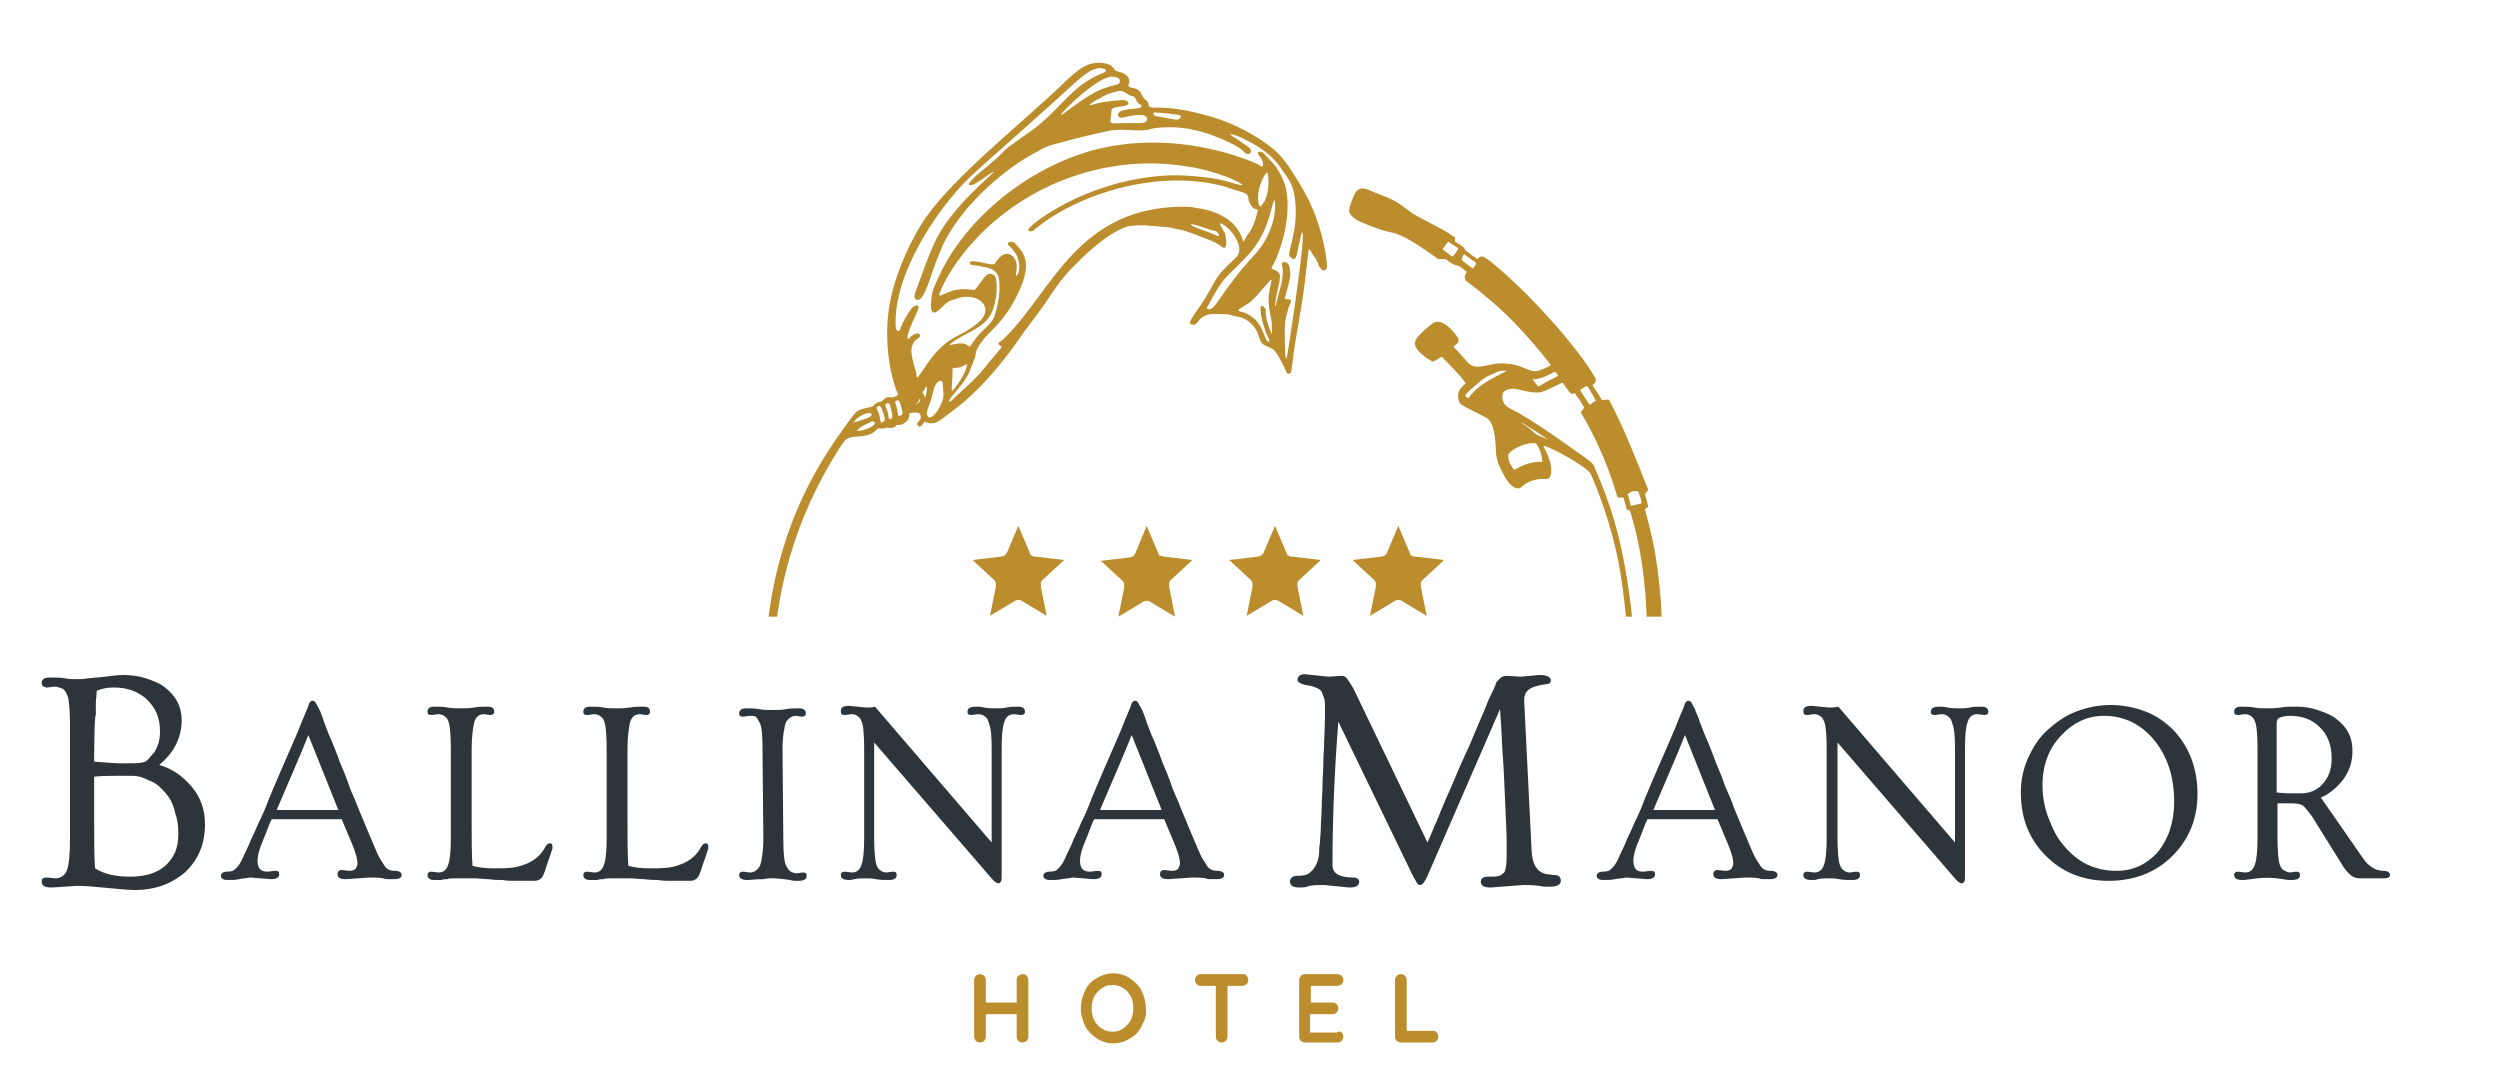<?xml version="1.0" encoding="utf-8"?>
<!-- Generator: Adobe Illustrator 27.2.0, SVG Export Plug-In . SVG Version: 6.00 Build 0)  -->
<svg version="1.1" id="Layer_1" xmlns="http://www.w3.org/2000/svg" xmlns:xlink="http://www.w3.org/1999/xlink" x="0px" y="0px"
	 viewBox="0 0 300 130" style="enable-background:new 0 0 300 130;" xml:space="preserve">
<style type="text/css">
	.st0{clip-path:url(#SVGID_00000075121265120824459020000002382678841930877619_);fill:#BC8D2D;}
	.st1{fill:#BC8D2D;}
	.st2{fill:#2D353A;}
	
		.st3{clip-path:url(#SVGID_00000029756799739637152930000001330981825855522491_);fill-rule:evenodd;clip-rule:evenodd;fill:#BC8D2D;}
	
		.st4{clip-path:url(#SVGID_00000125565371545792482930000016590282427814337420_);fill-rule:evenodd;clip-rule:evenodd;fill:#BC8D2D;}
	
		.st5{clip-path:url(#SVGID_00000103252952316440008520000010874904358548792711_);fill-rule:evenodd;clip-rule:evenodd;fill:#BC8D2D;}
	
		.st6{clip-path:url(#SVGID_00000091701363800516676030000010090583285006277297_);fill-rule:evenodd;clip-rule:evenodd;fill:#BC8D2D;}
</style>
<g>
	<g>
		<g>
			<defs>
				<rect id="SVGID_1_" x="10.5" y="4.8" width="284.5" height="69.2"/>
			</defs>
			<clipPath id="SVGID_00000031170654346751291380000008021310747266269073_">
				<use xlink:href="#SVGID_1_"  style="overflow:visible;"/>
			</clipPath>
			<path style="clip-path:url(#SVGID_00000031170654346751291380000008021310747266269073_);fill:#BC8D2D;" d="M192.6,94.6
				c-0.1-0.1-0.3-0.1-0.4-0.3c0.3-0.5,1.8,0.2,2.1,0.7C194,95.3,193,94.8,192.6,94.6z M183.9,111.8c-0.2-0.1-0.4-0.3-0.5-0.5
				c1.9-2.7,4.1-4.5,7.2-11c0.2-0.4,1.5-3.3,2.1-4.7c0.4,0.1,0.7,0.3,1.1,0.4C192.8,99,188.1,107.8,183.9,111.8z M183.3,113
				c-0.5,0.1-1.4-0.9-1.6-1.1c-0.1-0.1-0.2-0.2-0.1-0.4C182.2,111.2,183.4,112.7,183.3,113z M168.5,124c-0.1-0.3-0.2-0.5-0.3-0.7
				c3.1-1.6,7.9-4.9,13.2-10.3c0.4,0.1,0.7,0.4,1,0.6C178.4,117.4,173.6,121.4,168.5,124z M166.7,123.4c0-0.1-0.1-0.2,0-0.3
				c0.1,0,0.1,0,0.2,0c0.5,0.2,0.9,1.3,0.8,1.7C167.2,124.6,166.8,123.7,166.7,123.4z M160.2,127.5c-4.7,1.4-9.7,2.1-10.2,2.1
				c0-0.2,0-0.3,0-0.5c4.1-0.5,6.7-1.1,11.4-3c3-1.3,3.5-1.4,4.8-2.1c0.2,0.3,0.4,0.5,0.6,0.8C166.4,125.2,163.6,126.5,160.2,127.5z
				 M195.6,71.9c-1-7.4-2.3-11.3-4.2-15.7c-0.3-0.8-0.4-0.7-2.9-2.5c-3.1-2.2-4.8-3.3-6.2-4.1c-1-0.6-2.1-0.8-2-2.1
				c0-0.5,0.2-0.5,0.5-0.7c0.6-0.3,1.3-0.1,2.1,0.1c2.1,0.4,1.9,0.3,4.6-1c0.9,1.2,0.9,1.5,1.4,1.3c0,0,0.1,0,0.1,0
				c0.1,0.2,0.6,0.8,1.1,1.7c-0.1,0.2-0.3,0.4-0.4,0.6c3.1,5.2,4.2,9.6,4.4,10.2c0.2,0,0.5,0,0.7,0c0.1,0.4,0.3,0.9,0.4,1.4
				c0.1,0.1,0.3,0.1,0.4,0.2c2.7,8.6,3,21.7-1,32.3c-0.3,0.1-1.2-0.4-1.2-0.5C196.4,84.5,196.4,78.2,195.6,71.9z M185.2,52.5
				c-1.3-0.5-0.7-0.4-2.1-1.4c-0.2-0.1-0.4-0.2-0.5-0.4c1,0.6,1.9,1.2,3.1,2C185.8,52.8,185.7,52.7,185.2,52.5z M185.1,55.4
				c-1.6,0-2.5,0.5-3.4,1c-0.3-0.4-0.7-1-0.7-1.6c0-0.1,0-0.2,0-0.3c0.6-0.8,2.4-1.5,3.3-1.3C184.8,53.8,185,54.6,185.1,55.4z
				 M186.6,44.6c0.1,0.1,0.3,0.3,0.4,0.5c-0.8,0.4-1.6,0.8-2.4,1.3c-0.2-0.3-0.5-0.6-0.7-0.9C184.8,45.6,186,44.9,186.6,44.6z
				 M190.4,46.3c0.2,0.2,0.2,0.1,1.1,1.8c-0.3,0.1-0.5,0.3-0.7,0.5c-0.1-0.1-1.1-1.6-1.2-1.8C189.9,46.6,190.1,46.5,190.4,46.3z
				 M196.6,59c0.3,0.8,0.3,0.8,0.4,1.4c-0.4,0.1-0.9,0.2-1.3,0.3c-0.1-0.4-0.2-1-0.4-1.4C195.7,59,196.1,58.8,196.6,59z M149,129.9
				c-0.4-0.4-0.4-1.2-0.4-1.7c0-0.1,0-0.1,0.1-0.2C149.2,128.1,149.2,129.6,149,129.9z M136,129.7c0-0.1,0.1-0.3,0.1-0.5
				c0.7,0,4.5,0.8,11,0c0.1,0,0.5-0.1,0.7-0.1c0.3,0.2,0.3,0.5,0.4,0.8C144.5,130.4,139.7,130.2,136,129.7z M135.1,129.5
				c-0.3-0.3-0.1-0.9,0-1.2c0-0.1,0-0.3,0.1-0.4c0,0,0.1,0,0.1,0C135.5,128.3,135.4,129,135.1,129.5z M127.2,127.8
				c0-0.1,0-0.2,0-0.3c2.3,0.6,4.6,1,6.9,1.3c0,0.2,0.1,0.4,0.1,0.7C130.5,128.9,127.4,127.8,127.2,127.8z M126.1,127.4
				c-0.1-0.3,0.1-0.9,0.2-1C126.5,126.2,126.6,126.9,126.1,127.4z M104.6,49.8c0,0.3-1.7,0.8-2.2,0.9
				C103.2,49.6,104.7,49.3,104.6,49.8z M104.4,50.7c0.1-0.1,0.5-0.3,0.6,0.1c-0.2,0.4-1.2,0.9-2.2,0.9
				C103.2,51.2,103.7,51,104.4,50.7z M105.5,48.7c0.1,0,0.2,0.1,0.3,0.3c0.4,1.2,0.6,1.6-0.1,1.7c-0.3-1.5-0.1-0.6-0.5-1.7
				C105.2,48.8,105.3,48.8,105.5,48.7z M106.8,48.6c0.4,1.6,0.4,1.6-0.1,1.7c-0.1-0.3-0.1-0.3-0.1-0.5c0-0.2-0.1-0.5-0.4-1.2
				C106.5,48.3,106.7,48.3,106.8,48.6z M109.8,40.9c0.3-0.3,0.6-0.4,0.6-0.6c0-0.5-0.8-0.3-1.3,0.3c-0.1,0.1-0.2,0.1-0.2-0.1
				c0-0.8,1.2-3,1.3-3.5c0.2-0.6-0.6-0.3-0.8,0c-0.2,0.2-0.8,1.2-1.1,1.8s-0.2,0.7-0.4,0.9c-0.6,0.2-0.4-1.3-0.4-1.9
				c0.4-6,5.5-13.6,9.7-17.3c0,0,9.8-8.7,11.5-10.3c2-1.8,2.3-1.8,3-2c0.4-0.1,1,0.1,1,0.2c0.1,0.3-0.4,0.3-1.5,0.9
				c-1.8,0.9-3.1,2.4-4.5,3.8c-2.3,2.4-3.9,3.2-4.5,3.7c-3,2.1-0.3,0.4-5.1,4.3c-0.3,0.3-0.6,0.6-0.8,0.9c-0.1,0.1,0,0.1,0,0.2
				c0.7,0.2,2.3-1.4,3-1.6c-0.4,0.5-4.9,4.1-6.9,8c-0.9,1.7-2.5,6.4-2.5,6.3c-0.2,0.6-0.2,0.8-0.1,0.9c0.1,0.2,0.5,0.3,0.7,0
				c0.9-1,1.3-3.5,2.7-6.5c2-4.2,6.7-8.6,10.7-10.8c2-1.1,1.6-0.9,3.4-1.4c2.1-0.6,4.8-1.2,5.8-1.4c1.9-0.4,3.5,0.3,5.3-0.3
				c0,0,2.5-0.4,4.9,0.2c0.7,0.1,3,0.8,5,1.9c1.1,0.6,1,1,1.5,1c0.4-0.1,0.4-0.5,0.1-0.8c-0.4-0.3-0.6-0.4-1.6-1.1
				c-0.2-0.1-0.5-0.3-0.7-0.5c0.7,0,2.1,0.8,2.7,1.1c2.5,1.4,3.3,2.8,3.7,3.4c0.8,1.1,1.2,1.7,1.4,3.3c0.3,2.4-0.2,4.2-0.3,4.8
				c-0.4,1.6-0.5,1.9-0.3,2.1c0.1,0.1,0.3,0.3,0.5,0.3c0.2-0.1,0.2-0.3,0.3-0.5c0.6-2.6,0.5-2.6,0.7-2.7c0.4,0.5-1.8,14.8-1.9,15.1
				c-0.1,0.1-0.1-0.1-0.1-0.1c-0.1-0.3-0.1-0.6-0.1-0.9c-0.1-3.2,0-3.6,0.4-5c0.3-0.9,0.7-1.1-0.4-1.1c-0.1-0.1,0.2-0.8,0.5-2.1
				c0.1-0.4,0.2-0.9,0.1-1.4c-0.1-1.2-0.9-1-1-0.8c0,0.3,0.5,0.9-0.4,3.8c-0.1,0.4-0.3,1.1-0.3,1.3c0,0-0.1,0-0.1,0
				c0.1-1.3,0.6-2.9,0.6-3.5c0-0.9-1.2-0.8-1-1.1c1-1.6,2.7-6.7,1.5-10.2c-0.4-1-0.9-1.9-1.7-2.7c-0.8-0.8-0.8-1-1.2-1
				c-0.2,0-0.4,0.1-0.1,0.5c0.5,0.5,0.6,1.2,0.3,1.3c-0.1,0-0.1-0.1-0.5-0.3c-0.8-0.4-9.9-4.4-20-1.6c-8.6,2.5-15.4,8.9-18.2,15
				c-0.9,1.9-0.9,2.1-1,3.6c0,0.3,0.1,0.9,0.5,0.8c0.3-0.1,0.7-0.5,1.2-1c0.6-0.5,1-0.5,1.5-0.7c2.4-0.8,4.7,1.1,2.4,3
				c-2.5,2-3.7,1.3-6.4,5.4c-0.7,1-0.7,1-0.8,1.1c0,0-0.1,0-0.1-0.1c-0.1-0.5,0.1,0-0.3-1.3C109.2,42.1,109.3,41.5,109.8,40.9z
				 M133.5,9.2c0.6,0,1.1,0.3,0.8,0.8c-0.1,0.2-0.4,0.1-1.2,0.4c-1.5,0.4-2.9,1.3-5.3,3.1c-0.3,0.2-0.4,0.3-0.5,0.3
				C127.3,13.5,131.8,9.1,133.5,9.2z M135.7,11.5c0.1,0,0.3,0.1,0.4,0.1c0.2,0.2,0.2,0.5,0.5,0.8c0.1,0.1,0.3,0.1,0.4,0.3
				c0,0.3-0.4,0.3-1.5,0.4c-0.5,0.1-1,0.2-1.1,0.3c-0.4,0.2-0.3,0.9,0.4,0.7c0.4-0.1,1.3-0.3,1.8-0.3c1-0.1,1.3,0.5,0.9,0.8
				c-0.4,0.3-0.9,0.1-3.6,0.2c-0.8,0-0.7,0.1-0.5-1.6c0.1-0.5,1.6-0.3,2-0.7c0.1-0.3-0.3-0.5-0.7-0.5c-1.2,0.1-2.5,0.2-3.7,0.6
				c-0.1,0-0.2,0-0.3,0c0.1-0.1,0.9-0.7,1.1-0.7c0.8-0.5,1.3-0.7,2.1-0.9C134.8,10.7,135,11.2,135.7,11.5z M138.7,13.5
				c0.2,0,2.8,0.2,3,0.4c0,0.1-0.1,0.3-0.2,0.4c-0.3,0.1-0.3,0.1-2.4-0.3c-0.3,0-0.6-0.1-0.7-0.3C138.4,13.6,138.5,13.4,138.7,13.5z
				 M152.6,40.1c-0.4-1-0.7-1.8-0.7-2.6c0-0.7-0.4-0.8-0.5-0.8c-0.2,0-0.1,0.8-0.1,1c0.2,1,0.5,2.1,0.8,2.6c0.1,0.2,0.2,0.4,0.2,0.6
				c0,0.1-0.1,0.1-0.1,0.1c-0.4-0.1-0.5-1.3-1.2-2.2c-0.4-0.6-1-1-1.7-1.3c-0.4-0.1-0.6-0.1-0.7-0.3c0.1-0.1,0.3-0.2,0.4-0.3
				c0.8-0.5,0.7-0.3,1.7-1.3c1.1-1.2,0.3-0.4,1.6-1.8c0.1-0.1,0.2-0.3,0.3-0.2c-0.4,2-0.6,2.1,0,5C152.6,39.3,152.7,39.8,152.6,40.1
				C152.7,40.2,152.6,40.2,152.6,40.1z M144.8,37c2.1-4,2.2-3.5,4.5-5.9c3-3,3.1-6,3.6-7.1c0.3,0.4,0.2,3.6-2.1,6.3
				C146.2,35.2,145.8,37.7,144.8,37z M152.1,20.7c0.3,1.1,0.1,3.4-0.9,4.1C150.5,23.7,151.5,20.9,152.1,20.7z M148.8,28
				c-1.3-2.6-4.9-3-5-3c-0.5-0.1-0.9-0.2-1.7-0.2c-12.7,0-15.8,10-21.3,15.5c-0.6,0.7-0.9,0.7-1,0.9c0,0.2,0.3,0.3,0.4,0.4
				c0,0.1,0,0.1-1.2,1.5c-1.2,1.4-1.2,1.7-3.8,4c-1,0.9-1.1,1.2-1.3,1.1c-0.2-0.3,1.4-1.6,2.3-3.3c0.2-0.4,0.6-1.5,0.8-2
				c0.2-0.8,0-0.9,1.2-2.4c0.9-1,2.1-1.9,3.4-4.2c2.6-4.7,1.3-5.9,0.2-7.1c-0.3-0.4-1.1-0.1-0.8,0.2c0.6,0.6,1.4,1.3,1.3,2.9
				c0,0.3-0.1,0.5-0.3,0.8c0,0,0,0-0.1,0c0-0.3,0.1-0.7,0.1-1c0.1-1-0.7-2-1.7-1.5c-0.2,0.1-0.8,0.8-0.9,1c-0.1,0.2-0.3,0.1-0.6,0.1
				c-2-0.4-2.1-0.4-2.3-0.3c-0.1,0-0.2,0.1-0.1,0.2c0.1,0.3,0.2,0.1,1.5,0.4c0.6,0.1,1.9,0.3,2,1.6c0.1,1.2,0,2.3-0.3,3.4
				c-0.4,1.7-0.7,1.7-1.9,2.9c-0.9,1-1,1.3-1.3,1.7c-0.4-0.1-0.4-0.6-1.9-0.3c-0.1,0-0.3,0.1-0.5,0.1c0,0,0-0.1,0-0.1
				c1.7-1.4,4.1-1.8,5-3.8c0.4-0.8,0.8-2.7,0.5-4.1c-0.1-0.5-0.7-0.7-1.1-0.4c-0.4,0.3-1.3,1.8-1.5,1.8c-0.4,0-1.7-0.4-3.4,0.4
				c-0.3,0.1-0.7,0.4-0.8,0.2c0-0.1,0.3-0.9,1-2.2c5.5-9.3,17.2-15.2,28.9-13.2c3.3,0.5,6.2,1.8,6.5,2.2c-0.2,0.1-1.3-0.3-2.1-0.5
				c-1.9-0.5-5.5-0.8-7.6-0.6c-9.2,0.7-15.6,5.7-16,6.4c-0.1,0.3,0.5,0.4,0.8,0c5.2-4.3,14.9-7.3,22.8-5.1c0.9,0.3,1.8,0.6,2.2,0.7
				c0.8,0.3,0.5,0.7,0.7,1.1c0.5,1.3,1.2,0.7,1,1.2c-0.2,0.9-0.5,1.8-1,2.5c-0.3,0.4-0.5,0.9-0.9,1.3
				C149.3,29.5,149.2,28.7,148.8,28z M146.3,28.3c-0.2,0.1-0.1,0-1.7-0.6c-0.6-0.2-1.6-0.5-1.7-0.8c0,0,0.1,0,0.1,0
				c1.5,0.3,2,0.7,2.8,0.8C146.1,27.8,146.2,28,146.3,28.3z M114.3,46.9c0,0-0.1-0.1-0.1-0.1c0-0.5,0.1-1.3,0.1-2.1
				c0-0.1,0-0.3,0-0.5c0.5-0.1,0.8,0,1.3-0.3c0.1-0.1,0.3-0.1,0.4-0.2C116.2,44.2,115.1,46,114.3,46.9z M111.5,50.1
				c-0.5-0.3-0.2-1,0-1.5c0.6-1.4,0.4-2.3,1.1-2.8c0.1-0.1,0.2-0.1,0.3-0.1c0.1,0,0.2,0.1,0.2,0.3c0.1,1,0.2,1.4,0,2.1
				C112.5,49.7,111.7,50.2,111.5,50.1z M110.7,47.1c0.1-0.2,0.3-0.4,0.4-0.7c0.3,0.1,0,1.1-0.1,1.4C111,47.6,110.9,47.4,110.7,47.1z
				 M109.7,48.6c0.4-0.2,0.5-0.4,0.7-0.8C110.5,48.2,110.2,48.4,109.7,48.6z M108.2,49.8c-0.1,0.1-0.3,0.1-0.4,0.1
				c-0.3-1.7-0.3-1.2-0.4-1.7c0.3-0.2,0.2-0.2,0.5-0.1c0.1,0.2,0.4,1.2,0.4,1.5C108.3,49.6,108.3,49.7,108.2,49.8z M176.5,47.4
				c-0.1,0.1-0.2,0.3-0.3,0.4c-0.1-0.1-0.3-0.2-0.4-0.3c0.3-0.4,0.1-0.3,1.9-1.8c0.4-0.3,0.4-0.4,1.6-0.9c0.2-0.1,0.7-0.4,1.5-0.3
				C178.7,45.6,177.5,46.2,176.5,47.4z M176.7,32.2c-0.2-0.1-1.3-1-1.3-1c0-0.3,0.1-0.4,0.3-0.7c0,0,0.9,0.7,1.4,1
				C177.1,31.9,176.9,32.1,176.7,32.2z M174.3,30.8c-0.5-0.3-0.9-0.7-1.2-0.9c0.3-0.3,0.4-0.6,0.7-0.9c0.4,0.3,0.8,0.5,1.2,0.8
				C174.8,30.2,174.6,30.5,174.3,30.8z M198.6,66.3c-0.1-0.5-0.3-1.8-1.2-5.2c0.1-0.1,0.3-0.2,0.4-0.3c-0.1-0.4-0.4-1.5-0.4-1.5
				c0.1-0.2,0.3-0.4,0.4-0.5c-1.4-3.5-2.8-7.2-4.7-10.8c0-0.1-0.4,0-0.9,0c-0.3-0.7-0.8-1.2-1.1-1.8c0.1-0.1,0.6-0.3,0.3-0.9
				c-1.5-2.7-6.4-8.6-11.2-12.8c-2.2-1.9-2.4-2-2.9-1.4c-2.8-1.9-0.5-0.8-2.7-2.1c0-0.2,0-0.4,0-0.5c-2.1-1.5-4.3-2.2-5.8-3.4
				c-1.7-1.4-3-1.6-4.8-2.4c-0.3-0.1-0.7-0.1-0.9,0s-0.4,0.3-0.5,0.5c-0.2,0.4-0.8,1.8-0.7,2.2c0.2,0.7,1.2,1.2,1.8,1.4
				c0.5,0.2,1.6,0.7,2.5,0.9c1.3,0.4,1.7,0,6.4,3.4c0.3,0,0.6,0,0.9,0c0.5,0.4,0.9,0.7,1.5,0.8c0.3,0.1,0.7,0.5,1,0.7
				c0,0.1-0.1,0.2-0.1,0.3c-0.1,0.1-0.2,0.3-0.1,0.5c0.1,0.5,0.1,0.1,3,2.6c2.2,1.8,5,4.8,7.3,7.8c-0.4,0.3,0.1,0-1,0.5
				c-0.7,0.3-0.9,0.4-2.1-0.1c-3.5-1.5-5.1,0.4-6.5-0.4c-0.3-0.2-0.2-0.1-1.6-1.7c-0.3-0.3-0.4-0.4-0.5-0.5c0.6-0.5,1.1-0.6-0.1-1.9
				c-0.7-0.8-1.7-1.5-2.5-0.8c-1.8,1.4-2.1,2-2,2.5c0.2,0.8,1.4,1.6,2.1,2c0.4-0.1,0.7-0.4,1.1-0.6c0.9,0.9,2.1,2.1,2.9,3.2
				c-0.1,0.1-0.8,0.6-0.9,1.2c-0.1,0.5,0.1,1.2,0.3,1.3c0.3,0.3,2.8,1.4,3.3,1.8c0.5,0.5,0.7,1.5,0.8,2.2c0.2,1.9-0.1,2.3,0.9,4.2
				c0.4,0.8,1.1,2,2,1.9c0.1,0,0.2-0.1,0.3-0.2c0.8-0.7,1.8-1,2.9-0.9c0.9,0,0.7-1.6,0.4-2.4c-0.2-0.7-0.6-1.3-0.7-1.6
				c0.7,0,5.4,2.6,5.7,3.4c1.5,3.4,3,8.1,3.6,12.2c1.3,8.5,1.3,14.9-1.9,24.4c-0.3,0.1-0.6,0.3-0.8,0.6c-0.5,0.6-0.1,1.2,0.1,1.4
				c-1.2,4.2-5.7,12.3-9.3,15.6c-0.7-0.1-1.4-0.1-1.8,0.5c-0.2,0.4,0,0.7,0.1,1.1c-5.3,5.7-11.5,9.5-13.2,10.2
				c-0.7-0.3-1.1-0.4-1.5-0.2c-0.6,0.3-0.8,0.6-0.5,1.1c-4.6,2.4-10.7,4.4-15.9,4.9c-0.1-0.2-0.1-0.4-0.3-0.5
				c-0.7-0.7-1.5-0.6-1.8-0.1c-0.1,0.3-0.1,0.5-0.1,0.8c0,0-0.1,0-0.1,0c-2,0.3-9.2,0.5-11.4-0.1c-0.1-0.3-0.1-0.5-0.3-0.8
				c-0.3-0.4-0.8-0.7-1.4-0.4c-0.3,0.1-0.4,0.4-0.5,0.9c-1.3,0-3.7-0.6-5-0.9c-2.1-0.5-1.6-0.2-1.9-0.9c-0.4-0.9-1.7-1-2,0.2
				c-0.1,0.3-0.3,0.1-0.6,0C94.6,115,84.1,80,100.6,54c0.8-1.2,0.8-1.5,2.1-1.6c1.9-0.1,2.1-0.5,2.7-1c0.3,0,0.7,0.1,1-0.1
				c0.5,0.1,0.9,0.1,1.2-0.3c0.3,0,0.5,0,0.7-0.1c0.6-0.3,0.9-0.7,0.8-1.3c0.6-0.1,1.4-0.3,1.4,0.5c0,0.1-0.1,0.3-0.2,0.4
				c-0.1,0.1-0.5,0.4,0,0.7c0.3,0,0.5-0.4,0.6-0.6c0.3,0.1,0.6,0.2,0.9,0.2c0.8,0,1.4-0.7,3.3-2.1c3.9-3.1,7.2-8,7.8-8.9
				c4.2-5.4,3.4-5.4,6.7-8.6c1.6-1.6,2.4-2.1,3.3-2.8c1.6-1,1.8-1,2.3-1.2c0.9-0.2,2.2-0.2,2.9-0.1c3.7,0.3,1.5,0.1,3.7,0.5
				c0.9,0.2,3.3,1.2,3.6,1.3c1.3,0.6,1.4,1,1.6,0.8c0.3-0.3,0.1-1.3,0-1.7c-0.2-0.4-0.6-0.9-0.6-1.2c0.9,0.1,3,2.6,2.1,3.9
				c-0.4,0.5-1,0.9-1.7,1.7c-1,1-1.3,2-1.9,2.9c-1,1.8-2.5,3.4-2,3.6c0.6,0.3,0.8-0.3,1.2-0.7c0.8-0.7,1.8-0.5,2.7-0.5
				c1,0,1,0.2,1.7,0.3c0.5,0.1,1,0.2,1.7,0.9c1.2,1.2,0.6,2.1,1.7,2.6c0.8,0.4,0.9,0.2,1.6,1.4c0.5,0.9,0.8,1.6,0.9,1.8
				c0.1,0.2,0.4,0.2,0.5,0c0.1-0.2,0.1-0.7,0.2-1.2c0.3-3,1.2-6.5,1.7-11.6c0.3-2.1,0.2-2,0.3-2c0.2,0.2,0.3,0.4,0.4,0.6
				c0.8,1,0.6,1.3,0.9,1.6c0.4,0.6,0.7,0.3,0.8,0.1c0.2-0.6-0.5-4.6-1.8-7.4c-0.5-1.2-1.2-2.4-1.9-3.5c-1.4-2.3-2.3-3.2-3.6-4.1
				c-2.1-1.5-4.8-2.8-7.3-3.4c-3.2-0.9-5.1-0.9-6.3-0.9c-0.7,0-0.3-0.6-0.8-0.9c-0.4-0.2-0.4-0.7-0.8-1.1c-0.4-0.4-1-0.3-1.2-0.5
				c-0.2-0.1,0-0.3,0-0.5c0.1-0.4-0.2-0.8-0.5-1c-0.5-0.3-0.9-0.3-1.1-0.4c-0.3-0.2-0.3-0.7-1.3-0.9c-2.1-0.4-3.4,0.9-5.1,2.5
				c-5,4.8-12.8,10.9-16.4,16c-2,2.9-4.1,7.7-4.5,11.5c-0.5,4.1,0.4,8.1,1.2,9.8c-0.2,0.1-0.4,0.2-0.7,0.3c-0.1,0-0.6-0.2-1,0.2
				c-0.1,0.1-0.2,0.2-0.4,0.3c-0.4,0-0.8,0.3-1,0.6c-1.4,0.3-1.6,0.3-2.1,0.8c-0.4,0.4-2.8,3.8-3.2,4.5c-12,18.5-9.8,45,7.3,62.1
				c8.6,8.6,18.4,11.6,18.4,11.6c0.1,0.1,0.1,0.2,0.1,0.4c0.1,0.9,0.9,1,4.3,1.9c5.5,1.4,6.8,1.4,8.6,1.6c16.2,1.8,35.6-5,47-18.1
				c4.6-5.4,8.2-11.3,10.5-16.8C199.3,87.6,200.4,76.9,198.6,66.3z"/>
		</g>
	</g>
	<g>
		<path class="st1" d="M123.2,117.1c0.1,0.1,0.2,0.3,0.2,0.5v6.8c0,0.2-0.1,0.4-0.2,0.5s-0.3,0.2-0.5,0.2c-0.2,0-0.4-0.1-0.5-0.2
			s-0.2-0.3-0.2-0.5v-2.7h-3.7v2.7c0,0.2-0.1,0.4-0.2,0.5c-0.1,0.1-0.3,0.2-0.5,0.2c-0.2,0-0.4-0.1-0.5-0.2
			c-0.1-0.1-0.2-0.3-0.2-0.5v-6.8c0-0.2,0.1-0.4,0.2-0.5s0.3-0.2,0.5-0.2c0.2,0,0.4,0.1,0.5,0.2s0.2,0.3,0.2,0.5v2.7h3.7v-2.7
			c0-0.2,0.1-0.4,0.2-0.5s0.3-0.2,0.5-0.2C122.9,116.9,123.1,116.9,123.2,117.1z"/>
		<path class="st1" d="M137,123.1c-0.3,0.7-0.8,1.2-1.4,1.5c-0.6,0.4-1.3,0.6-2,0.6c-0.7,0-1.4-0.2-2-0.6c-0.6-0.4-1.1-0.9-1.4-1.5
			c-0.3-0.7-0.5-1.3-0.5-2.1c0-0.8,0.2-1.5,0.5-2.1c0.3-0.7,0.8-1.2,1.4-1.5c0.6-0.4,1.3-0.6,2-0.6c0.7,0,1.4,0.2,2,0.6
			c0.6,0.4,1.1,0.9,1.4,1.5c0.3,0.7,0.5,1.3,0.5,2.1C137.6,121.8,137.4,122.4,137,123.1z M135.7,119.6c-0.2-0.4-0.5-0.8-0.9-1
			c-0.4-0.3-0.8-0.4-1.3-0.4c-0.5,0-0.9,0.1-1.3,0.4s-0.7,0.6-0.9,1c-0.2,0.4-0.3,0.9-0.3,1.4c0,0.5,0.1,1,0.3,1.4
			c0.2,0.4,0.5,0.8,0.9,1c0.4,0.3,0.8,0.4,1.3,0.4c0.5,0,0.9-0.1,1.3-0.4c0.4-0.3,0.7-0.6,0.9-1c0.2-0.4,0.3-0.9,0.3-1.4
			C136,120.5,135.9,119.9,135.7,119.6z"/>
		<path class="st1" d="M149.6,117.1c0.1,0.1,0.2,0.3,0.2,0.5c0,0.2-0.1,0.4-0.2,0.5c-0.1,0.1-0.3,0.2-0.5,0.2h-1.8v6.1
			c0,0.2-0.1,0.4-0.2,0.5s-0.3,0.2-0.5,0.2s-0.4-0.1-0.5-0.2s-0.2-0.3-0.2-0.5v-6.1h-1.8c-0.2,0-0.4-0.1-0.5-0.2
			c-0.1-0.1-0.2-0.3-0.2-0.5c0-0.2,0.1-0.4,0.2-0.5c0.1-0.1,0.3-0.2,0.5-0.2h5.2C149.3,116.9,149.5,116.9,149.6,117.1z"/>
		<path class="st1" d="M161,123.9c0.1,0.1,0.2,0.3,0.2,0.5c0,0.2-0.1,0.4-0.2,0.5s-0.3,0.2-0.5,0.2h-3.9c-0.2,0-0.4-0.1-0.5-0.2
			s-0.2-0.3-0.2-0.5v-6.8c0-0.2,0.1-0.4,0.2-0.5s0.3-0.2,0.5-0.2h3.9c0.2,0,0.4,0.1,0.5,0.2c0.1,0.1,0.2,0.3,0.2,0.5
			c0,0.2-0.1,0.4-0.2,0.5c-0.1,0.1-0.3,0.2-0.5,0.2h-3.2v2h2.6c0.2,0,0.4,0.1,0.5,0.2c0.1,0.1,0.2,0.3,0.2,0.5
			c0,0.2-0.1,0.4-0.2,0.5c-0.1,0.1-0.3,0.2-0.5,0.2h-2.7v2.2h3.2C160.7,123.7,160.9,123.8,161,123.9z"/>
		<path class="st1" d="M172.4,123.9c0.1,0.1,0.2,0.3,0.2,0.5c0,0.2-0.1,0.4-0.2,0.5c-0.1,0.1-0.3,0.2-0.5,0.2h-3.8
			c-0.2,0-0.4-0.1-0.5-0.2s-0.2-0.3-0.2-0.5v-6.8c0-0.2,0.1-0.4,0.2-0.5s0.3-0.2,0.5-0.2c0.2,0,0.4,0.1,0.5,0.2s0.2,0.3,0.2,0.5v6.1
			h3C172.1,123.7,172.3,123.7,172.4,123.9z"/>
	</g>
	<g>
		<path class="st2" d="M28.7,105.5c-0.4,0.1-0.9,0.1-1.4,0.1s-0.8-0.2-0.8-0.5c0-0.3,0.3-0.5,0.7-0.5c0.5,0,0.9-0.1,1-0.3
			c0.4-0.3,0.7-0.8,1-1.5c0.3-0.7,0.7-1.4,0.9-2c0.3-0.6,0.6-1.3,1-2.2c0.4-0.8,0.8-1.7,1.2-2.8c0.4-1,0.9-2.1,1.4-3.3
			c1.3-3,2.2-5,2.6-6.1c0.4-1,0.7-1.6,0.7-1.7s0.1-0.2,0.1-0.3c0.1-0.2,0.3-0.3,0.3-0.3c0.1,0,0.2,0,0.2,0c0.1,0,0.1,0.1,0.2,0.1
			c0.1,0.2,0.3,0.5,0.5,0.9c0.2,0.4,0.4,0.9,0.6,1.6c0.3,0.7,0.5,1.4,0.9,2.2c0.3,0.8,0.7,1.7,1,2.6c0.4,0.9,0.8,1.9,1.1,2.8
			s0.8,1.8,1.1,2.7c0.4,0.9,0.7,1.7,1,2.4c0.9,2.1,1.4,3.4,1.7,3.8c0.3,0.4,0.4,0.7,0.6,0.9c0.3,0.3,0.6,0.4,1.1,0.4
			c0.5,0,0.8,0.2,0.8,0.5c0,0.3-0.3,0.5-0.9,0.5c-0.3,0-0.5,0-0.7,0c-0.2,0-0.4,0-0.6-0.1c-0.6-0.1-1.1-0.1-1.6-0.1l-2.9,0.2
			c-0.7,0-1-0.2-1-0.6c0-0.3,0.2-0.5,0.5-0.5l0.9,0.1c0.4,0,0.7-0.1,0.8-0.3c0.1-0.2,0.2-0.4,0.2-0.6c0-0.5-0.2-1.2-0.6-2.2
			l-1.3-3.1h-8.4c-0.3,0.6-0.5,1.2-0.7,1.7c-0.2,0.5-0.4,1-0.6,1.5c-0.3,0.8-0.4,1.4-0.4,1.8c0,0.4,0.1,0.8,0.3,1
			c0.2,0.2,0.5,0.3,0.9,0.3l0.9-0.1c0.4,0,0.5,0.1,0.5,0.4c0,0.4-0.3,0.6-1,0.6l-2.5-0.2C29.6,105.4,29.1,105.4,28.7,105.5z
			 M40.6,97.2l-3.6-9c-0.7,1.8-2,4.8-3.8,9H40.6z"/>
		<path class="st2" d="M52.1,105.6c-0.5,0-0.8-0.2-0.8-0.6c0-0.3,0.2-0.4,0.5-0.4l0.8,0.1c0.6,0,1-0.3,1.2-1
			c0.2-0.6,0.3-1.6,0.3-3.1V89.8c0-1.5-0.1-2.5-0.2-2.9c-0.1-0.5-0.3-0.8-0.5-0.9c-0.2-0.2-0.5-0.3-0.8-0.3l-0.8,0.1
			c-0.4,0-0.5-0.1-0.5-0.4c0-0.4,0.3-0.6,0.8-0.6s1.1,0,1.6,0.1c0.5,0.1,1,0.1,1.6,0.1c0.5,0,1,0,1.6-0.1c0.5-0.1,1-0.1,1.6-0.1
			s0.8,0.2,0.8,0.6c0,0.3-0.2,0.4-0.5,0.4l-0.7-0.1c-0.6,0-1,0.3-1.2,1c-0.1,0.5-0.3,1.6-0.3,3.1v8.6c0,2.2,0,4.1,0.1,5.5
			c0.7,0.2,1.6,0.3,2.5,0.3s1.7,0,2.4-0.1c0.7-0.1,1.2-0.3,1.7-0.5c0.9-0.4,1.6-1,2.1-1.9c0.2-0.4,0.4-0.5,0.6-0.5
			c0.2,0,0.3,0.1,0.3,0.4c0,0.1,0,0.3-0.1,0.5c-0.1,0.3-0.2,0.7-0.4,1.2c-0.2,0.5-0.3,0.9-0.4,1.2s-0.2,0.5-0.3,0.7
			c-0.3,0.4-0.6,0.5-1,0.5c-0.4,0-0.8,0-1.2,0c-0.4,0-0.8,0-1.2,0c-0.4,0-0.9,0-1.4-0.1c-0.5,0-1,0-1.7-0.1c-0.6,0-1.2-0.1-1.6-0.1
			c-0.5,0-0.9,0-1.4,0c-0.4,0-0.8,0-1.1,0c-0.3,0-0.6,0-0.8,0.1c-0.3,0-0.5,0-0.7,0.1C52.7,105.6,52.4,105.6,52.1,105.6z"/>
		<path class="st2" d="M70.8,105.6c-0.5,0-0.8-0.2-0.8-0.6c0-0.3,0.2-0.4,0.5-0.4l0.8,0.1c0.6,0,1-0.3,1.2-1
			c0.2-0.6,0.3-1.6,0.3-3.1V89.8c0-1.5-0.1-2.5-0.2-2.9c-0.1-0.5-0.3-0.8-0.5-0.9c-0.2-0.2-0.5-0.3-0.8-0.3l-0.8,0.1
			c-0.4,0-0.5-0.1-0.5-0.4c0-0.4,0.3-0.6,0.8-0.6s1.1,0,1.6,0.1c0.5,0.1,1,0.1,1.6,0.1c0.5,0,1,0,1.6-0.1s1-0.1,1.6-0.1
			s0.8,0.2,0.8,0.6c0,0.3-0.2,0.4-0.5,0.4l-0.7-0.1c-0.6,0-1,0.3-1.2,1c-0.1,0.5-0.3,1.6-0.3,3.1v8.6c0,2.2,0,4.1,0.1,5.5
			c0.7,0.2,1.6,0.3,2.5,0.3c0.9,0,1.7,0,2.4-0.1c0.7-0.1,1.2-0.3,1.7-0.5c0.9-0.4,1.6-1,2.1-1.9c0.2-0.4,0.4-0.5,0.6-0.5
			c0.2,0,0.3,0.1,0.3,0.4c0,0.1,0,0.3-0.1,0.5c-0.1,0.3-0.2,0.7-0.4,1.2s-0.3,0.9-0.4,1.2s-0.2,0.5-0.3,0.7c-0.3,0.4-0.6,0.5-1,0.5
			c-0.4,0-0.8,0-1.2,0c-0.4,0-0.8,0-1.2,0c-0.4,0-0.9,0-1.4-0.1c-0.5,0-1,0-1.7-0.1c-0.6,0-1.2-0.1-1.6-0.1c-0.5,0-0.9,0-1.4,0
			c-0.4,0-0.8,0-1.1,0s-0.6,0-0.8,0.1c-0.3,0-0.5,0-0.7,0.1C71.3,105.6,71,105.6,70.8,105.6z"/>
		<path class="st2" d="M89.7,105.6c-0.7,0-1-0.2-1-0.6c0-0.3,0.2-0.4,0.5-0.4l0.8,0.1c0.5,0,0.9-0.3,1.2-0.8
			c0.2-0.6,0.4-1.7,0.4-3.3l-0.1-10.7c0-1.7-0.1-2.7-0.3-3.1c-0.2-0.4-0.4-0.7-0.5-0.8c-0.2-0.1-0.4-0.1-0.7-0.1l-0.8,0.1
			c-0.4,0-0.5-0.1-0.5-0.4c0-0.4,0.3-0.6,0.8-0.6s1.1,0,1.6,0.1c0.5,0.1,1,0.1,1.6,0.1s1.1,0,1.6-0.1c0.5-0.1,1-0.1,1.6-0.1
			c0.5,0,0.8,0.2,0.8,0.6c0,0.3-0.2,0.4-0.5,0.4l-0.7-0.1c-0.5,0-0.9,0.3-1.2,0.8c-0.2,0.6-0.4,1.7-0.4,3.3l0.1,10.7
			c0,1.6,0.1,2.7,0.3,3.1s0.4,0.7,0.6,0.8c0.2,0.1,0.4,0.2,0.7,0.2l0.7-0.1c0.4,0,0.5,0.1,0.5,0.4c0,0.4-0.3,0.6-1,0.6
			c-0.3,0-0.7,0-1-0.1c-1.3-0.2-2.4-0.3-3.2-0.1C90.7,105.5,90.1,105.6,89.7,105.6z"/>
		<path class="st2" d="M101.9,105.6c-0.7,0-1-0.2-1-0.6c0-0.3,0.2-0.4,0.5-0.4l0.8,0.1c0.6,0,1-0.3,1.2-1c0.2-0.6,0.3-1.6,0.3-3.1
			V89.8c0-1.5-0.1-2.5-0.2-2.9c-0.1-0.4-0.3-0.8-0.5-0.9c-0.2-0.2-0.5-0.3-0.8-0.3l-0.8,0.1c-0.4,0-0.5-0.1-0.5-0.5
			c0-0.4,0.3-0.6,1-0.6l2,0.2c0.4,0,0.8,0,1.1-0.1l14,16.3V89.8c0-1.5-0.1-2.5-0.3-2.9c-0.1-0.5-0.3-0.8-0.5-0.9
			c-0.2-0.2-0.5-0.3-0.8-0.3l-0.8,0.1c-0.4,0-0.5-0.1-0.5-0.4c0-0.4,0.3-0.6,1-0.6c0.3,0,0.6,0,1,0.1c0.5,0.1,1,0.1,1.4,0.1
			c0.4,0,0.9,0,1.3-0.1c0.4-0.1,0.9-0.1,1.4-0.1s0.8,0.2,0.8,0.6c0,0.3-0.2,0.4-0.5,0.4l-0.8-0.1c-0.6,0-1,0.3-1.2,1
			c-0.2,0.5-0.3,1.6-0.3,3.1v15.3c0,0.4,0,0.6-0.1,0.7c-0.1,0.1-0.1,0.2-0.3,0.2c-0.2,0-0.5-0.2-0.9-0.7l-14-16.2v11.4
			c0,1.5,0.1,2.5,0.2,3s0.3,0.8,0.5,0.9c0.2,0.2,0.5,0.3,0.8,0.3l0.7-0.1c0.4,0,0.5,0.1,0.5,0.4c0,0.4-0.3,0.6-0.9,0.6
			s-1.1,0-1.6-0.1c-0.4-0.1-0.9-0.1-1.3-0.1s-0.8,0-1.3,0.1C102.5,105.5,102.2,105.6,101.9,105.6z"/>
		<path class="st2" d="M127.4,105.5c-0.4,0.1-0.9,0.1-1.4,0.1c-0.5,0-0.8-0.2-0.8-0.5c0-0.3,0.3-0.5,0.7-0.5c0.5,0,0.9-0.1,1-0.3
			c0.4-0.3,0.7-0.8,1-1.5c0.3-0.7,0.7-1.4,0.9-2c0.3-0.6,0.6-1.3,1-2.2c0.4-0.8,0.8-1.7,1.2-2.8c0.4-1,0.9-2.1,1.4-3.3
			c1.3-3,2.2-5,2.6-6.1c0.4-1,0.7-1.6,0.7-1.7c0-0.1,0.1-0.2,0.1-0.3c0.1-0.2,0.3-0.3,0.3-0.3c0.1,0,0.2,0,0.2,0
			c0.1,0,0.1,0.1,0.2,0.1c0.1,0.2,0.3,0.5,0.5,0.9c0.2,0.4,0.4,0.9,0.6,1.6c0.3,0.7,0.5,1.4,0.9,2.2c0.3,0.8,0.7,1.7,1,2.6
			c0.4,0.9,0.8,1.9,1.1,2.8s0.8,1.8,1.1,2.7c0.4,0.9,0.7,1.7,1,2.4c0.9,2.1,1.4,3.4,1.7,3.8s0.4,0.7,0.6,0.9
			c0.3,0.3,0.6,0.4,1.1,0.4c0.5,0,0.8,0.2,0.8,0.5c0,0.3-0.3,0.5-0.9,0.5c-0.3,0-0.5,0-0.7,0c-0.2,0-0.4,0-0.6-0.1
			c-0.6-0.1-1.1-0.1-1.6-0.1l-2.9,0.2c-0.7,0-1-0.2-1-0.6c0-0.3,0.2-0.5,0.5-0.5l0.9,0.1c0.4,0,0.7-0.1,0.8-0.3s0.2-0.4,0.2-0.6
			c0-0.5-0.2-1.2-0.6-2.2l-1.3-3.1h-8.4c-0.3,0.6-0.5,1.2-0.7,1.7c-0.2,0.5-0.4,1-0.6,1.5c-0.3,0.8-0.4,1.4-0.4,1.8
			c0,0.4,0.1,0.8,0.3,1c0.2,0.2,0.5,0.3,0.9,0.3l0.9-0.1c0.4,0,0.5,0.1,0.5,0.4c0,0.4-0.3,0.6-1,0.6l-2.5-0.2
			C128.4,105.4,127.9,105.4,127.4,105.5z M139.4,97.2l-3.6-9c-0.7,1.8-2,4.8-3.8,9H139.4z"/>
	</g>
	<g>
		<path class="st2" d="M6.2,106.5c-0.8,0-1.2-0.2-1.2-0.7c0-0.4,0.2-0.5,0.7-0.5l0.9,0.1c0.7,0,1.1-0.3,1.4-0.9
			c0.3-0.7,0.4-2.1,0.4-4.1v-13c0-2.1-0.1-3.4-0.3-3.9c-0.2-0.5-0.4-0.8-0.7-0.9c-0.3-0.1-0.5-0.2-0.9-0.2l-0.8,0.1
			c-0.4,0-0.7-0.2-0.7-0.5c0-0.5,0.3-0.7,1-0.7c0.7,0,1.3,0,1.8,0.1c0.5,0.1,1,0.1,1.4,0.1s0.9,0,1.3-0.1c0.4,0,0.8-0.1,1.2-0.1
			c1.2-0.1,2.2-0.3,3.1-0.3c0.9,0,1.8,0.1,2.7,0.4s1.7,0.6,2.3,1.1c1.3,1,2,2.3,2,3.9c0,2.1-0.9,3.9-2.7,5.4
			c1.5,0.4,2.8,1.3,3.9,2.6c1.1,1.3,1.6,2.8,1.6,4.5c0,2.4-0.8,4.2-2.3,5.7c-1.6,1.4-3.6,2.2-6.1,2.2c-0.8,0-1.7-0.1-2.8-0.2
			c-2-0.2-3.4-0.3-4.1-0.3L6.2,106.5z M11.3,91.4c1.4,0.1,2.5,0.2,3.4,0.2c1.2,0,2,0,2.3-0.1c0.3,0,0.5-0.1,0.8-0.4
			c0.2-0.2,0.4-0.5,0.7-0.8c0.5-0.8,0.7-1.6,0.7-2.4c0-0.9-0.1-1.6-0.4-2.3c-0.3-0.7-0.7-1.2-1.2-1.7c-1-0.9-2.3-1.4-3.9-1.4
			c-0.8,0-1.4,0.1-2.1,0.4c0,0.6-0.1,1.1-0.1,1.4c0,0.3,0,0.6,0,0.8c0,0.3,0,0.5,0,0.7C11.3,85.8,11.3,91.4,11.3,91.4z M19.9,95.2
			c-0.5-0.6-1.1-1.2-1.9-1.5c-0.8-0.4-1.4-0.6-2.1-0.6h-2c-0.7,0-1.6,0-2.6,0.1v4.6c0,2.8,0,4.9,0.1,6.4c1.1,0.7,2.5,1,4.2,1
			c2.8,0,4.5-1,5.4-2.9c0.3-0.7,0.4-1.4,0.4-2.3s-0.1-1.7-0.4-2.5C20.8,96.5,20.4,95.8,19.9,95.2z"/>
	</g>
	<g>
		<path class="st2" d="M156,106.5c-0.8,0-1.2-0.2-1.2-0.7c0-0.4,0.3-0.7,0.8-0.7c0.8,0,1.3-0.1,1.6-0.4c0.6-0.5,1-1.2,1.1-2.4
			c0-0.3,0-0.7,0.1-1.2c0-0.5,0.1-1.2,0.1-1.8c0-0.7,0.1-1.5,0.1-2.4s0.1-1.7,0.1-2.6c0-0.9,0.1-1.8,0.1-2.7c0-0.9,0.1-1.8,0.1-2.6
			c0.1-2.1,0.1-3.4,0.1-3.9s0-1-0.1-1.3c-0.1-0.3-0.2-0.5-0.3-0.8c-0.3-0.4-0.7-0.5-1.3-0.7c-1-0.1-1.6-0.4-1.6-0.7
			c0-0.2,0.1-0.4,0.2-0.5s0.4-0.2,0.6-0.2l2.9,0.3l1.6-0.1c0.3,0,0.5,0.1,0.7,0.4s0.4,0.6,0.7,1.1l8.9,18.5c0.2-0.5,0.5-1.1,0.8-1.9
			c0.4-0.8,0.7-1.7,1.1-2.6c0.4-1,0.9-2,1.3-3c0.4-1,0.9-2.1,1.4-3.2c0.5-1,0.9-2.1,1.3-3c0.4-1,0.8-1.8,1.1-2.6
			c0.3-0.8,0.6-1.4,0.8-1.8c0.2-0.5,0.4-0.8,0.4-1c0.1-0.2,0.3-0.4,0.5-0.6c0.2-0.2,0.5-0.3,0.8-0.3l1.7,0.1l2.2-0.2
			c0.9,0,1.4,0.2,1.4,0.7c0,0.2-0.2,0.4-0.6,0.4c-0.4,0.1-0.8,0.1-1,0.2c-0.3,0.1-0.5,0.1-0.8,0.3c-0.6,0.3-0.8,0.8-0.8,1.5
			l0.9,18.1c0.1,1.6,0.7,2.5,1.8,2.7c0.3,0,0.6,0.1,0.9,0.1c0.5,0,0.8,0.2,0.8,0.7c0,0.4-0.4,0.7-1.2,0.7c-0.3,0-0.6,0-0.8,0
			c-0.2,0-0.4-0.1-0.7-0.1c-0.7-0.1-1.3-0.1-1.8-0.1l-3.9,0.3c-0.8,0-1.2-0.2-1.2-0.7c0-0.4,0.3-0.6,0.9-0.6c0.6,0,1,0,1.3-0.1
			c0.3-0.1,0.5-0.3,0.6-0.4c0.2-0.3,0.3-1,0.3-2.1v-1.7c0-0.8-0.1-2.5-0.2-5.1c-0.1-2.6-0.2-4.4-0.3-5.5c-0.1-2.3-0.2-4.1-0.3-5.2
			l-8.7,20c-0.3,0.7-0.6,1.1-0.9,1.1c-0.2,0-0.3-0.1-0.4-0.3s-0.3-0.5-0.5-0.9l-8.9-18.4c-0.5,6.3-0.7,12-0.7,17.2
			c0,1,0.8,1.5,2.5,1.5c0.4,0,0.7,0.2,0.7,0.5c0,0.5-0.4,0.7-1.2,0.7l-3-0.3c-0.6,0-1.2,0-1.8,0.1
			C156.7,106.5,156.3,106.5,156,106.5z"/>
	</g>
	<g>
		<path class="st2" d="M193.8,105.5c-0.4,0.1-0.9,0.1-1.4,0.1s-0.8-0.2-0.8-0.5c0-0.3,0.3-0.5,0.7-0.5c0.5,0,0.9-0.1,1-0.3
			c0.4-0.3,0.7-0.8,1-1.5c0.3-0.7,0.7-1.4,0.9-2c0.3-0.6,0.6-1.3,1-2.2c0.4-0.8,0.8-1.7,1.2-2.8c0.4-1,0.9-2.1,1.4-3.3
			c1.3-3,2.2-5,2.6-6.1c0.4-1,0.7-1.6,0.7-1.7c0-0.1,0.1-0.2,0.1-0.3c0.1-0.2,0.3-0.3,0.3-0.3c0.1,0,0.2,0,0.2,0
			c0.1,0,0.1,0.1,0.2,0.1c0.1,0.2,0.3,0.5,0.5,0.9c0.1,0.4,0.4,0.9,0.6,1.6c0.3,0.7,0.5,1.4,0.9,2.2c0.3,0.8,0.7,1.7,1,2.6
			c0.4,0.9,0.8,1.9,1.1,2.8c0.4,0.9,0.8,1.8,1.1,2.7c0.4,0.9,0.7,1.7,1,2.4c0.9,2.1,1.4,3.4,1.7,3.8c0.3,0.4,0.4,0.7,0.6,0.9
			c0.3,0.3,0.6,0.4,1.1,0.4c0.5,0,0.8,0.2,0.8,0.5c0,0.3-0.3,0.5-0.9,0.5c-0.3,0-0.5,0-0.7,0c-0.2,0-0.4,0-0.6-0.1
			c-0.6-0.1-1.1-0.1-1.6-0.1l-2.9,0.2c-0.7,0-1-0.2-1-0.6c0-0.3,0.2-0.5,0.5-0.5l0.9,0.1c0.4,0,0.7-0.1,0.8-0.3
			c0.1-0.2,0.2-0.4,0.2-0.6c0-0.5-0.2-1.2-0.6-2.2l-1.3-3.1h-8.4c-0.3,0.6-0.5,1.2-0.7,1.7c-0.2,0.5-0.4,1-0.6,1.5
			c-0.3,0.8-0.4,1.4-0.4,1.8c0,0.4,0.1,0.8,0.3,1c0.1,0.2,0.5,0.3,0.9,0.3l0.9-0.1c0.4,0,0.5,0.1,0.5,0.4c0,0.4-0.3,0.6-1,0.6
			l-2.5-0.2C194.8,105.4,194.3,105.4,193.8,105.5z M205.8,97.2l-3.6-9c-0.7,1.8-2,4.8-3.8,9H205.8z"/>
		<path class="st2" d="M217.4,105.6c-0.7,0-1-0.2-1-0.6c0-0.3,0.2-0.4,0.5-0.4l0.8,0.1c0.6,0,1-0.3,1.2-1c0.2-0.6,0.3-1.6,0.3-3.1
			V89.8c0-1.5-0.1-2.5-0.2-2.9c-0.1-0.4-0.3-0.8-0.5-0.9c-0.2-0.2-0.5-0.3-0.8-0.3l-0.8,0.1c-0.4,0-0.5-0.1-0.5-0.5
			c0-0.4,0.3-0.6,1-0.6l2,0.2c0.4,0,0.8,0,1.2-0.1l14,16.3V89.8c0-1.5-0.1-2.5-0.3-2.9c-0.1-0.5-0.3-0.8-0.5-0.9
			c-0.2-0.2-0.5-0.3-0.8-0.3l-0.8,0.1c-0.4,0-0.5-0.1-0.5-0.4c0-0.4,0.3-0.6,1-0.6c0.3,0,0.6,0,1,0.1c0.5,0.1,1,0.1,1.4,0.1
			c0.4,0,0.9,0,1.3-0.1c0.4-0.1,0.9-0.1,1.4-0.1s0.8,0.2,0.8,0.6c0,0.3-0.2,0.4-0.5,0.4l-0.8-0.1c-0.6,0-1,0.3-1.2,1
			c-0.2,0.5-0.3,1.6-0.3,3.1v15.3c0,0.4,0,0.6-0.1,0.7c-0.1,0.1-0.1,0.2-0.3,0.2c-0.2,0-0.5-0.2-0.9-0.7l-14-16.2v11.4
			c0,1.5,0.1,2.5,0.2,3c0.1,0.4,0.3,0.8,0.5,0.9c0.2,0.2,0.5,0.3,0.8,0.3l0.7-0.1c0.4,0,0.5,0.1,0.5,0.4c0,0.4-0.3,0.6-0.9,0.6
			s-1.1,0-1.6-0.1c-0.5-0.1-0.9-0.1-1.3-0.1c-0.4,0-0.8,0-1.3,0.1C218,105.6,217.7,105.6,217.4,105.6z"/>
		<path class="st2" d="M242.5,95.1c0-1.5,0.3-2.9,0.9-4.2c0.6-1.3,1.3-2.4,2.3-3.3c1-0.9,2.1-1.7,3.4-2.2c1.3-0.5,2.7-0.8,4.2-0.8
			s2.9,0.3,4.2,0.8s2.4,1.3,3.3,2.2c1.9,2,2.9,4.6,2.9,7.7c0,2.9-1,5.4-3,7.4c-2,2-4.6,3-7.7,3c-3,0-5.5-1-7.5-3
			C243.5,100.7,242.5,98.2,242.5,95.1z M245.1,94.2c0,1.3,0.2,2.6,0.7,3.9s1,2.4,1.8,3.3c1.7,2.1,3.8,3.1,6.4,3.1
			c2,0,3.6-0.8,4.9-2.2c1.3-1.6,2-3.6,2-6.1c0-3-0.8-5.4-2.4-7.4c-1.6-1.9-3.6-2.9-6-2.9c-2,0-3.7,0.8-5.1,2.3
			C245.9,89.7,245.1,91.8,245.1,94.2z"/>
		<path class="st2" d="M269.1,105.6c-0.7,0-1-0.2-1-0.6c0-0.3,0.2-0.4,0.5-0.4l0.8,0.1c0.6,0,1-0.3,1.2-1c0.2-0.6,0.3-1.6,0.3-3.1
			V89.8c0-1.5-0.1-2.5-0.2-2.9s-0.3-0.8-0.5-0.9c-0.2-0.2-0.5-0.3-0.8-0.3l-0.8,0.1c-0.4,0-0.5-0.1-0.5-0.4c0-0.4,0.3-0.6,0.8-0.6
			c0.5,0,1.1,0,1.6,0.1c0.5,0.1,1,0.1,1.6,0.1c0.5,0,1.1,0,1.6-0.1c0.5-0.1,1.2-0.1,1.9-0.1c0.8,0,1.6,0.1,2.5,0.4
			c0.9,0.3,1.7,0.6,2.3,1.1c1.3,1,1.9,2.2,1.9,3.8c0,1.8-0.7,3.3-2.2,4.6c-0.5,0.4-1,0.8-1.6,1l5,7.2c0.5,0.8,1.2,1.3,1.8,1.5
			c0.2,0,0.4,0.1,0.7,0.1c0.5,0,0.8,0.2,0.8,0.5s-0.3,0.4-0.8,0.4h-2.9c-0.7,0-1.3-0.5-1.9-1.4l-3.8-6.1c-0.4-0.5-0.7-0.9-1-1.2
			c-0.3-0.2-0.8-0.3-1.4-0.3c-0.7,0-1.2,0-1.7,0v4.1c0,1.5,0.1,2.5,0.2,3c0.1,0.4,0.3,0.8,0.5,0.9s0.5,0.3,0.8,0.3l0.7-0.1
			c0.4,0,0.5,0.1,0.5,0.4c0,0.4-0.3,0.6-1,0.6c-0.3,0-0.7,0-1-0.1c-1.2-0.2-2.2-0.2-3.1-0.1C270,105.5,269.5,105.6,269.1,105.6z
			 M273.3,95.1c0.7,0.1,1.3,0.1,1.9,0.1h0.9c1,0,1.8-0.3,2.5-1c0.8-0.8,1.2-1.8,1.2-3.2c0-1.6-0.5-2.9-1.5-3.8
			c-0.9-0.9-2.1-1.3-3.5-1.3c-0.5,0-0.9,0.1-1.2,0.2c-0.3,0.1-0.4,0.4-0.4,0.7V95.1z"/>
	</g>
	<g>
		<g>
			<defs>
				<rect id="SVGID_00000152236048297876689810000010581994122482749599_" x="116.8" y="63.1" width="10.9" height="10.9"/>
			</defs>
			<clipPath id="SVGID_00000065762437764147892980000013725935545228178619_">
				<use xlink:href="#SVGID_00000152236048297876689810000010581994122482749599_"  style="overflow:visible;"/>
			</clipPath>
			
				<path style="clip-path:url(#SVGID_00000065762437764147892980000013725935545228178619_);fill-rule:evenodd;clip-rule:evenodd;fill:#BC8D2D;" d="
				M122.2,63.1l1.4,3.3c0,0.1,0.1,0.3,0.3,0.3c0.1,0.1,0.2,0.1,0.4,0.1l3.4,0.4l-2.6,2.4c-0.1,0.1-0.2,0.2-0.2,0.4s0,0.3,0,0.4
				l0.7,3.5l-3-1.8c-0.1-0.1-0.3-0.1-0.4-0.1c-0.1,0-0.3,0-0.4,0.1l-3,1.8l0.7-3.5c0-0.1,0-0.3,0-0.4c0-0.1-0.1-0.3-0.2-0.4
				l-2.6-2.4l3.4-0.4c0.1,0,0.3-0.1,0.4-0.1c0.1-0.1,0.2-0.2,0.3-0.3L122.2,63.1z"/>
		</g>
	</g>
	<g>
		<g>
			<defs>
				<rect id="SVGID_00000121259455794008018200000017177597818528004511_" x="132.1" y="63.1" width="10.9" height="10.9"/>
			</defs>
			<clipPath id="SVGID_00000068648526137265558400000005515430357794748309_">
				<use xlink:href="#SVGID_00000121259455794008018200000017177597818528004511_"  style="overflow:visible;"/>
			</clipPath>
			
				<path style="clip-path:url(#SVGID_00000068648526137265558400000005515430357794748309_);fill-rule:evenodd;clip-rule:evenodd;fill:#BC8D2D;" d="
				M137.6,63.1l1.4,3.3c0,0.1,0.1,0.3,0.3,0.3s0.2,0.1,0.4,0.1l3.4,0.4l-2.6,2.4c-0.1,0.1-0.2,0.2-0.2,0.4s0,0.3,0,0.4L141,74
				l-3-1.8c-0.1-0.1-0.3-0.1-0.4-0.1s-0.3,0-0.4,0.1l-3,1.8l0.7-3.5c0-0.1,0-0.3,0-0.4c0-0.1-0.1-0.3-0.2-0.4l-2.6-2.4l3.4-0.4
				c0.1,0,0.3-0.1,0.4-0.1c0.1-0.1,0.2-0.2,0.3-0.3L137.6,63.1z"/>
		</g>
	</g>
	<g>
		<g>
			<defs>
				<rect id="SVGID_00000167372479676799444800000003886008909699302577_" x="147.5" y="63.1" width="10.9" height="10.9"/>
			</defs>
			<clipPath id="SVGID_00000024681803175823442360000011998237831134569663_">
				<use xlink:href="#SVGID_00000167372479676799444800000003886008909699302577_"  style="overflow:visible;"/>
			</clipPath>
			
				<path style="clip-path:url(#SVGID_00000024681803175823442360000011998237831134569663_);fill-rule:evenodd;clip-rule:evenodd;fill:#BC8D2D;" d="
				M153,63.1l1.4,3.3c0,0.1,0.1,0.3,0.3,0.3c0.1,0.1,0.2,0.1,0.4,0.1l3.4,0.4l-2.6,2.4c-0.1,0.1-0.2,0.2-0.2,0.4s0,0.3,0,0.4
				l0.7,3.5l-3-1.8c-0.1-0.1-0.3-0.1-0.4-0.1c-0.1,0-0.3,0-0.4,0.1l-3,1.8l0.7-3.5c0-0.1,0-0.3,0-0.4c0-0.1-0.1-0.3-0.2-0.4
				l-2.6-2.4l3.4-0.4c0.1,0,0.3-0.1,0.4-0.1c0.1-0.1,0.2-0.2,0.3-0.3L153,63.1z"/>
		</g>
	</g>
	<g>
		<g>
			<defs>
				<rect id="SVGID_00000128463741200744692390000013599222305884801958_" x="162.3" y="63.1" width="10.9" height="10.9"/>
			</defs>
			<clipPath id="SVGID_00000053517754023071812840000005536257557662763905_">
				<use xlink:href="#SVGID_00000128463741200744692390000013599222305884801958_"  style="overflow:visible;"/>
			</clipPath>
			
				<path style="clip-path:url(#SVGID_00000053517754023071812840000005536257557662763905_);fill-rule:evenodd;clip-rule:evenodd;fill:#BC8D2D;" d="
				M167.8,63.1l1.4,3.3c0,0.1,0.1,0.3,0.3,0.3c0.1,0.1,0.2,0.1,0.4,0.1l3.4,0.4l-2.6,2.4c-0.1,0.1-0.2,0.2-0.2,0.4
				c0,0.1,0,0.3,0,0.4l0.7,3.5l-3-1.8c-0.1-0.1-0.3-0.1-0.4-0.1c-0.1,0-0.3,0-0.4,0.1l-3,1.8l0.7-3.5c0-0.1,0-0.3,0-0.4
				c0-0.1-0.1-0.3-0.2-0.4l-2.6-2.4l3.4-0.4c0.1,0,0.3-0.1,0.4-0.1s0.2-0.2,0.3-0.3L167.8,63.1z"/>
		</g>
	</g>
</g>
</svg>
